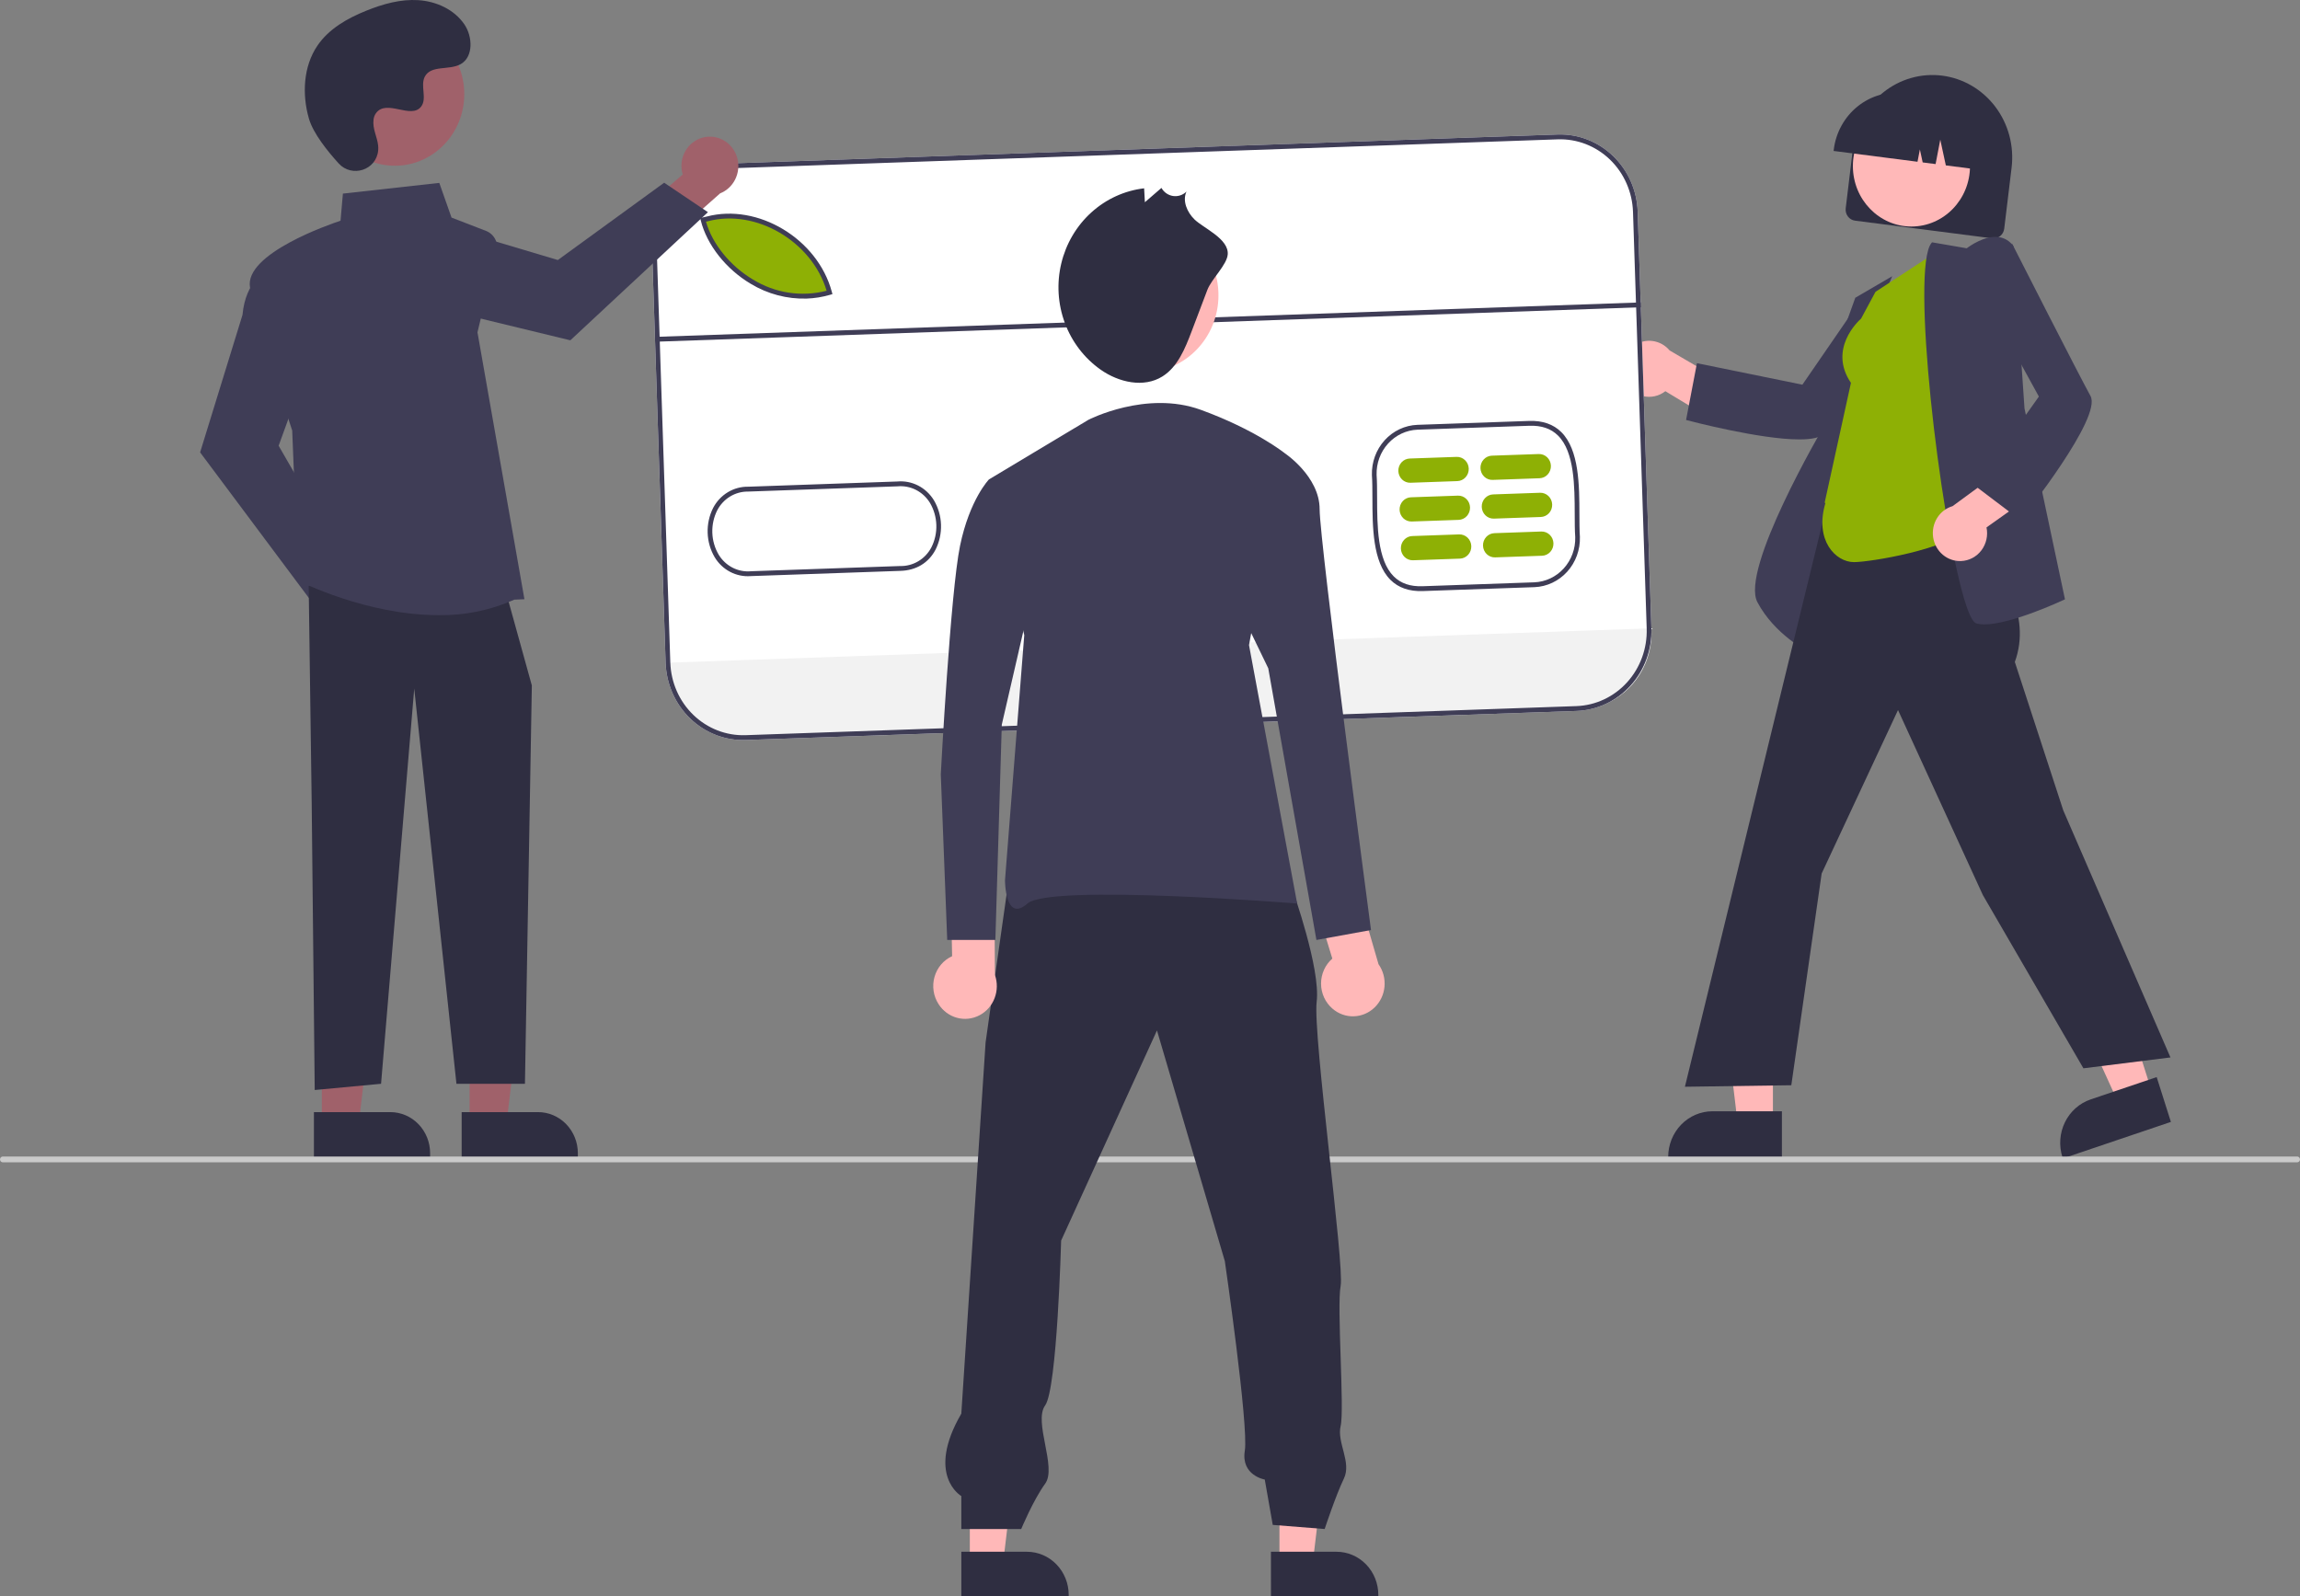 <svg width="170" height="118" viewBox="0 0 170 118" fill="none" xmlns="http://www.w3.org/2000/svg">
<rect x="0" y="0" width="170" height="118" fill="#808080" stroke="none"/>
<g clip-path="url(#clip0_2294_1126)">
<path d="M136.422 15.398L136.967 10.886C137.063 10.092 137.309 9.325 137.692 8.629C138.075 7.933 138.587 7.322 139.199 6.83C139.811 6.338 140.511 5.976 141.259 5.764C142.006 5.551 142.787 5.493 143.557 5.592C144.326 5.691 145.069 5.945 145.743 6.341C146.417 6.737 147.009 7.265 147.485 7.897C147.961 8.529 148.312 9.251 148.518 10.023C148.723 10.794 148.78 11.6 148.683 12.395L148.138 16.906C148.112 17.122 148.004 17.317 147.838 17.451C147.672 17.584 147.462 17.644 147.253 17.617L137.111 16.311C136.902 16.284 136.712 16.173 136.583 16.002C136.454 15.83 136.396 15.613 136.422 15.398Z" fill="#2F2E41"/>
<path d="M141.281 16.745C143.672 16.745 145.609 14.745 145.609 12.278C145.609 9.811 143.672 7.811 141.281 7.811C138.891 7.811 136.953 9.811 136.953 12.278C136.953 14.745 138.891 16.745 141.281 16.745Z" fill="#FFB8B8"/>
<path d="M135.538 11.068C135.693 9.8 136.329 8.648 137.306 7.863C138.283 7.078 139.522 6.725 140.75 6.882L141.625 6.995C142.853 7.154 143.97 7.81 144.73 8.819C145.491 9.827 145.832 11.106 145.68 12.374L145.669 12.464L143.822 12.226L143.412 10.324L143.066 12.129L142.111 12.006L141.904 11.046L141.729 11.957L135.527 11.158L135.538 11.068Z" fill="#2F2E41"/>
<path d="M120.113 28.211C120.245 28.479 120.433 28.714 120.663 28.899C120.892 29.084 121.159 29.215 121.443 29.283C121.727 29.35 122.022 29.352 122.307 29.289C122.592 29.226 122.86 29.1 123.092 28.918L127.023 31.295L129.006 29.182L123.408 25.906C123.087 25.523 122.641 25.275 122.154 25.209C121.668 25.143 121.175 25.264 120.768 25.548C120.362 25.832 120.071 26.26 119.95 26.751C119.83 27.242 119.887 27.761 120.113 28.211Z" fill="#FFB8B8"/>
<path d="M132.997 32.483C130.097 32.483 124.995 31.143 124.712 31.069L124.623 31.045L125.426 26.848L133.22 28.437L137.454 22.284L142.315 21.773L142.179 21.958C142.116 22.044 135.85 30.557 134.875 31.985C134.629 32.346 133.926 32.483 132.997 32.483Z" fill="#3F3D56"/>
<path d="M133.775 48.232L133.659 48.175C133.634 48.163 131.17 46.926 129.894 44.512C128.624 42.109 134.569 31.915 134.985 31.208L134.991 27.97L137.13 22.011L139.857 20.42L137.516 26.059L133.775 48.232Z" fill="#3F3D56"/>
<path d="M131.042 83.028L128.435 83.027L127.195 72.65L131.042 72.651L131.042 83.028Z" fill="#FFB8B8"/>
<path d="M131.706 85.635L123.301 85.635V85.525C123.301 84.629 123.646 83.771 124.259 83.137C124.873 82.504 125.705 82.148 126.572 82.148H126.572L131.706 82.149L131.706 85.635Z" fill="#2F2E41"/>
<path d="M159.04 80.67L156.563 81.507L152.254 72.045L155.91 70.809L159.04 80.67Z" fill="#FFB8B8"/>
<path d="M160.458 82.934L152.471 85.635L152.438 85.531C152.168 84.68 152.236 83.753 152.628 82.954C153.02 82.155 153.704 81.55 154.528 81.271L154.528 81.271L159.407 79.621L160.458 82.934Z" fill="#2F2E41"/>
<path d="M153.992 78.972L146.561 66.169L140.288 52.489L134.644 64.573L132.401 80.223L124.537 80.335L124.568 80.209L136.603 30.855L146.028 32.309L145.599 38.73L145.854 39.105C147.983 42.227 150.185 45.454 148.922 48.934L152.502 59.903L160.425 78.168L153.992 78.972Z" fill="#2F2E41"/>
<path d="M137.035 41.553C135.669 41.553 134.111 39.943 134.919 37.196L134.867 37.156L136.809 28.303C135.114 25.802 137.348 23.738 137.558 23.553L138.624 21.572L143.329 18.492L145.71 38.907L145.675 38.942C143.955 40.64 138.181 41.553 137.035 41.553Z" fill="#8EB005"/>
<path d="M146.67 46.158C146.483 46.161 146.296 46.141 146.114 46.098C145.931 46.05 145.635 45.81 145.177 44.272C143.357 38.156 141.208 19.755 142.769 17.954L142.805 17.913L145.368 18.354C145.581 18.192 146.699 17.386 147.731 17.526C147.943 17.554 148.148 17.626 148.332 17.738C148.517 17.851 148.677 18.001 148.802 18.18L148.82 18.204L149.637 30.193L152.628 44.303L152.556 44.336C152.382 44.418 148.647 46.158 146.67 46.158Z" fill="#3F3D56"/>
<path d="M144.946 41.474C145.237 41.463 145.523 41.388 145.782 41.251C146.042 41.115 146.27 40.922 146.45 40.685C146.629 40.448 146.756 40.173 146.822 39.88C146.887 39.587 146.89 39.282 146.829 38.988L150.581 36.321L149.567 33.572L144.319 37.416C143.847 37.554 143.441 37.866 143.177 38.293C142.912 38.719 142.809 39.231 142.886 39.732C142.963 40.232 143.216 40.685 143.595 41.006C143.975 41.327 144.455 41.494 144.946 41.474Z" fill="#FFB8B8"/>
<path d="M149.344 38.456L146.002 35.927L150.7 29.315L147.095 22.749L148.708 17.988L148.812 18.193C148.86 18.289 153.675 27.755 154.515 29.272C155.389 30.85 149.648 38.076 149.403 38.383L149.344 38.456Z" fill="#3F3D56"/>
<path d="M116.528 52.555L55.117 54.704C53.599 54.755 52.123 54.183 51.014 53.113C49.904 52.043 49.251 50.562 49.198 48.996L48.187 18.2C48.137 16.633 48.691 15.11 49.728 13.965C50.765 12.82 52.2 12.146 53.717 12.091L115.128 9.943C116.646 9.891 118.122 10.463 119.231 11.534C120.341 12.604 120.994 14.084 121.047 15.651L122.059 46.447C122.108 48.013 121.554 49.536 120.517 50.681C119.48 51.827 118.046 52.501 116.528 52.555Z" fill="white"/>
<path d="M122.059 46.445L122.064 46.608C122.113 48.105 121.584 49.56 120.593 50.654C119.602 51.748 118.231 52.391 116.781 52.441L55.063 54.6C53.613 54.651 52.204 54.105 51.144 53.083C50.084 52.061 49.461 50.646 49.412 49.15L49.406 48.987L122.059 46.445Z" fill="#F2F2F2"/>
<path d="M61.434 21.679C57.011 22.972 52.891 19.57 52.084 16.309L52.393 16.241C56.124 15.252 60.411 17.878 61.434 21.679Z" fill="#8EB005"/>
<path d="M105.16 43.693C104.164 43.728 103.362 43.45 102.775 42.867C101.45 41.548 101.444 38.917 101.439 36.803C101.437 36.188 101.436 35.607 101.402 35.122L101.402 35.114C101.375 34.164 101.713 33.242 102.341 32.547C102.97 31.853 103.838 31.442 104.758 31.405L113.019 31.116C114.014 31.081 114.815 31.359 115.401 31.942C116.726 33.259 116.733 35.889 116.739 38.003C116.741 38.619 116.742 39.201 116.776 39.688C116.804 40.639 116.467 41.563 115.839 42.259C115.21 42.955 114.34 43.367 113.419 43.404L105.16 43.693ZM101.749 35.1C101.783 35.597 101.785 36.182 101.786 36.802C101.791 38.849 101.797 41.395 103.016 42.609C103.54 43.129 104.237 43.367 105.149 43.335L113.406 43.046C114.235 43.013 115.017 42.643 115.583 42.018C116.149 41.392 116.454 40.562 116.43 39.706C116.395 39.215 116.393 38.627 116.392 38.004C116.386 35.958 116.38 33.412 115.16 32.2C114.637 31.68 113.94 31.442 113.03 31.474L104.77 31.763C103.943 31.797 103.161 32.166 102.596 32.791C102.03 33.415 101.726 34.245 101.749 35.1Z" fill="#3F3D56"/>
<path d="M59.619 22.072C58.17 22.114 56.739 21.735 55.489 20.979C53.657 19.891 52.243 18.096 51.797 16.295L51.752 16.114L52.234 16.008C56.02 15.005 60.428 17.655 61.482 21.57L61.528 21.742L61.362 21.791C60.794 21.957 60.209 22.052 59.619 22.072ZM52.181 16.386C52.652 18.037 53.97 19.664 55.662 20.668C57.298 21.67 59.252 21.967 61.098 21.493C60.01 17.849 55.875 15.41 52.317 16.356L52.181 16.386Z" fill="#3F3D56"/>
<path d="M55.475 42.588C54.953 42.626 54.431 42.517 53.965 42.272C53.498 42.027 53.105 41.656 52.828 41.198C52.506 40.652 52.326 40.03 52.305 39.392C52.284 38.754 52.422 38.12 52.707 37.553C52.959 37.067 53.337 36.663 53.797 36.385C54.258 36.107 54.785 35.967 55.319 35.978L66.325 35.593C66.856 35.545 67.39 35.65 67.867 35.895C68.345 36.141 68.747 36.518 69.031 36.984C69.352 37.53 69.532 38.152 69.553 38.79C69.573 39.428 69.435 40.062 69.15 40.629C68.632 41.619 67.704 42.171 66.539 42.2L55.533 42.585C55.513 42.586 55.494 42.587 55.475 42.588ZM55.276 36.338C54.813 36.335 54.357 36.462 53.958 36.706C53.559 36.95 53.232 37.302 53.013 37.723C52.756 38.234 52.631 38.805 52.65 39.38C52.669 39.955 52.832 40.515 53.122 41.007C53.373 41.419 53.73 41.751 54.153 41.967C54.576 42.182 55.049 42.272 55.518 42.227L66.53 41.842C67.002 41.854 67.468 41.731 67.876 41.487C68.285 41.243 68.62 40.887 68.844 40.458C69.101 39.947 69.226 39.377 69.207 38.802C69.188 38.227 69.026 37.667 68.737 37.175C68.485 36.763 68.128 36.431 67.705 36.215C67.281 35.999 66.809 35.908 66.339 35.951L55.327 36.337C55.31 36.337 55.293 36.337 55.276 36.338Z" fill="#3F3D56"/>
<path d="M107.721 35.564L104.252 35.686C104.022 35.694 103.798 35.607 103.63 35.445C103.462 35.282 103.364 35.058 103.356 34.821C103.348 34.584 103.432 34.353 103.589 34.179C103.746 34.006 103.963 33.904 104.193 33.895L107.662 33.774C107.892 33.766 108.116 33.852 108.284 34.015C108.453 34.177 108.551 34.401 108.559 34.639C108.567 34.876 108.483 35.107 108.326 35.281C108.169 35.454 107.951 35.556 107.721 35.564Z" fill="#8EB005"/>
<path d="M107.815 38.43L104.346 38.551C104.232 38.555 104.118 38.536 104.011 38.495C103.904 38.454 103.806 38.391 103.723 38.311C103.64 38.23 103.572 38.134 103.525 38.027C103.478 37.92 103.452 37.804 103.448 37.686C103.444 37.569 103.463 37.451 103.503 37.341C103.543 37.231 103.604 37.13 103.681 37.044C103.759 36.958 103.853 36.889 103.957 36.84C104.061 36.791 104.173 36.764 104.287 36.761L107.757 36.639C107.871 36.635 107.984 36.654 108.091 36.695C108.198 36.737 108.296 36.799 108.379 36.88C108.463 36.96 108.53 37.056 108.577 37.163C108.624 37.271 108.651 37.386 108.655 37.504C108.658 37.622 108.64 37.739 108.6 37.849C108.56 37.959 108.499 38.06 108.421 38.147C108.343 38.232 108.249 38.302 108.145 38.35C108.042 38.399 107.929 38.426 107.815 38.43Z" fill="#8EB005"/>
<path d="M107.91 41.295L104.44 41.416C104.21 41.424 103.986 41.338 103.818 41.175C103.65 41.013 103.551 40.789 103.543 40.551C103.536 40.314 103.62 40.083 103.777 39.91C103.934 39.736 104.151 39.634 104.381 39.626L107.851 39.504C107.965 39.5 108.078 39.52 108.185 39.561C108.292 39.602 108.39 39.665 108.473 39.745C108.556 39.825 108.623 39.922 108.671 40.029C108.718 40.136 108.744 40.252 108.748 40.369C108.752 40.487 108.733 40.604 108.693 40.714C108.653 40.824 108.592 40.925 108.515 41.011C108.437 41.097 108.343 41.166 108.24 41.215C108.136 41.264 108.024 41.291 107.91 41.295Z" fill="#8EB005"/>
<path d="M113.794 35.353L110.324 35.475C110.21 35.479 110.097 35.46 109.99 35.419C109.883 35.377 109.785 35.315 109.702 35.235C109.618 35.154 109.551 35.058 109.504 34.951C109.456 34.843 109.43 34.728 109.426 34.61C109.422 34.492 109.441 34.375 109.481 34.265C109.521 34.155 109.582 34.054 109.66 33.968C109.738 33.882 109.832 33.812 109.935 33.764C110.039 33.715 110.152 33.688 110.266 33.684L113.735 33.563C113.849 33.559 113.963 33.578 114.069 33.62C114.176 33.661 114.274 33.724 114.357 33.804C114.44 33.884 114.507 33.98 114.555 34.088C114.602 34.195 114.628 34.31 114.632 34.428C114.636 34.545 114.617 34.663 114.577 34.773C114.537 34.883 114.476 34.984 114.399 35.07C114.321 35.156 114.227 35.225 114.124 35.274C114.02 35.322 113.908 35.349 113.794 35.353Z" fill="#8EB005"/>
<path d="M113.886 38.217L110.417 38.338C110.187 38.346 109.963 38.26 109.795 38.097C109.627 37.935 109.528 37.711 109.52 37.473C109.512 37.236 109.596 37.005 109.753 36.831C109.91 36.658 110.128 36.556 110.358 36.548L113.828 36.426C113.942 36.422 114.055 36.441 114.162 36.483C114.269 36.524 114.367 36.586 114.45 36.667C114.534 36.747 114.601 36.843 114.648 36.951C114.695 37.058 114.722 37.173 114.726 37.291C114.729 37.409 114.711 37.526 114.671 37.636C114.631 37.747 114.57 37.848 114.492 37.934C114.414 38.02 114.32 38.089 114.216 38.137C114.113 38.186 114 38.213 113.886 38.217Z" fill="#8EB005"/>
<path d="M113.981 41.082L110.512 41.203C110.398 41.208 110.284 41.188 110.177 41.147C110.07 41.106 109.972 41.043 109.889 40.963C109.805 40.883 109.738 40.786 109.691 40.679C109.644 40.572 109.617 40.456 109.614 40.339C109.61 40.221 109.628 40.103 109.668 39.993C109.709 39.883 109.769 39.782 109.847 39.696C109.925 39.61 110.019 39.541 110.123 39.492C110.227 39.444 110.339 39.417 110.453 39.413L113.922 39.291C114.036 39.288 114.15 39.307 114.257 39.348C114.363 39.389 114.461 39.452 114.544 39.532C114.628 39.613 114.695 39.709 114.742 39.816C114.789 39.923 114.815 40.039 114.819 40.156C114.823 40.274 114.804 40.391 114.764 40.501C114.724 40.611 114.664 40.712 114.586 40.798C114.508 40.884 114.415 40.953 114.311 41.002C114.207 41.051 114.095 41.078 113.981 41.082Z" fill="#8EB005"/>
<path d="M121.27 22.355L48.617 24.896L48.629 25.255L121.282 22.713L121.27 22.355Z" fill="#3F3D56"/>
<path d="M116.528 52.555L55.117 54.704C53.599 54.755 52.123 54.183 51.014 53.113C49.904 52.043 49.251 50.562 49.198 48.996L48.187 18.2C48.137 16.633 48.691 15.11 49.728 13.965C50.765 12.82 52.2 12.146 53.717 12.091L115.128 9.943C116.646 9.891 118.122 10.463 119.231 11.534C120.341 12.604 120.994 14.084 121.047 15.651L122.059 46.447C122.108 48.013 121.554 49.536 120.517 50.681C119.48 51.827 118.046 52.501 116.528 52.555ZM53.729 12.449C52.303 12.501 50.956 13.134 49.982 14.21C49.008 15.285 48.487 16.716 48.534 18.188L49.545 48.983C49.595 50.455 50.208 51.846 51.251 52.851C52.293 53.856 53.679 54.394 55.105 54.346L116.516 52.197C117.942 52.146 119.29 51.513 120.264 50.437C121.238 49.361 121.758 47.93 121.712 46.459L120.7 15.663C120.65 14.191 120.037 12.8 118.995 11.795C117.952 10.79 116.566 10.252 115.14 10.301L53.729 12.449Z" fill="#3F3D56"/>
<path d="M28.541 44.935C28.527 44.62 28.446 44.312 28.303 44.033C28.161 43.754 27.961 43.511 27.718 43.32C27.475 43.129 27.194 42.996 26.895 42.929C26.597 42.862 26.288 42.864 25.99 42.934L23.226 38.914L20.449 40.052L24.43 45.672C24.577 46.181 24.899 46.616 25.337 46.896C25.774 47.175 26.296 47.279 26.803 47.189C27.309 47.098 27.766 46.818 28.087 46.403C28.407 45.988 28.569 45.465 28.541 44.935Z" fill="#A0616A"/>
<path d="M23.154 44.638L14.791 33.44L17.924 23.276C18.154 20.721 19.703 20.007 19.769 19.978L19.87 19.934L22.597 27.438L20.595 32.949L25.509 41.478L23.154 44.638Z" fill="#3F3D56"/>
<path d="M52.197 10.12C51.893 10.159 51.602 10.267 51.344 10.435C51.085 10.603 50.865 10.827 50.7 11.092C50.534 11.357 50.427 11.656 50.386 11.969C50.344 12.281 50.37 12.599 50.461 12.901L46.791 16.055L48.105 18.825L53.226 14.294C53.706 14.104 54.102 13.738 54.338 13.266C54.574 12.794 54.635 12.25 54.508 11.735C54.381 11.221 54.075 10.772 53.649 10.474C53.223 10.177 52.706 10.051 52.197 10.12Z" fill="#A0616A"/>
<path d="M52.325 15.685L42.155 25.156L32.094 22.717C29.608 22.679 28.799 21.139 28.766 21.074L28.715 20.974L35.754 17.588L41.231 19.222L49.091 13.506L52.325 15.685Z" fill="#3F3D56"/>
<path d="M34.71 83.017H37.442L38.742 72.139L34.709 72.139L34.71 83.017Z" fill="#A0616A"/>
<path d="M42.711 85.635L34.123 85.635L34.123 82.211L39.769 82.21C40.549 82.21 41.298 82.53 41.849 83.1C42.401 83.669 42.711 84.441 42.711 85.246L42.711 85.635Z" fill="#2F2E41"/>
<path d="M23.788 83.017H26.52L27.82 72.139L23.787 72.139L23.788 83.017Z" fill="#A0616A"/>
<path d="M31.791 85.635L23.203 85.635L23.203 82.211L28.849 82.21C29.236 82.21 29.618 82.289 29.975 82.441C30.332 82.594 30.656 82.818 30.929 83.1C31.203 83.381 31.419 83.716 31.567 84.084C31.715 84.453 31.791 84.847 31.791 85.246L31.791 85.635Z" fill="#2F2E41"/>
<path d="M22.816 43.31L23.039 59.413L23.262 80.576L28.165 80.116L30.617 50.902L33.737 80.116H38.8L39.31 50.672L37.526 44.231L22.816 43.31Z" fill="#2F2E41"/>
<path d="M32.413 45.473C27.078 45.473 22.167 42.981 22.101 42.947L22.046 42.918L21.598 31.829C21.468 31.437 18.912 23.704 18.479 21.246C18.04 18.756 24.398 16.571 25.17 16.315L25.345 14.312L32.47 13.52L33.373 16.083L35.93 17.072C36.219 17.184 36.459 17.402 36.604 17.685C36.748 17.967 36.787 18.295 36.713 18.605L35.292 24.568L38.762 44.295L38.015 44.329C36.248 45.116 34.338 45.506 32.413 45.473Z" fill="#3F3D56"/>
<path d="M29.187 12.252C32.02 12.252 34.317 9.881 34.317 6.957C34.317 4.033 32.02 1.662 29.187 1.662C26.353 1.662 24.057 4.033 24.057 6.957C24.057 9.881 26.353 12.252 29.187 12.252Z" fill="#A0616A"/>
<path d="M25.033 12.082C26.01 13.156 27.826 12.579 27.953 11.111C27.963 10.997 27.963 10.882 27.951 10.768C27.886 10.118 27.521 9.528 27.609 8.841C27.628 8.67 27.69 8.507 27.788 8.368C28.567 7.291 30.396 8.849 31.131 7.874C31.582 7.277 31.052 6.336 31.398 5.668C31.855 4.786 33.207 5.221 34.055 4.738C34.999 4.201 34.942 2.707 34.321 1.798C33.564 0.689 32.235 0.098 30.924 0.012C29.612 -0.073 28.309 0.293 27.085 0.786C25.693 1.345 24.313 2.119 23.457 3.381C22.416 4.917 22.316 6.982 22.836 8.777C23.153 9.87 24.234 11.204 25.033 12.082Z" fill="#2F2E41"/>
<path d="M169.792 85.922H0.208C0.153 85.922 0.1 85.9 0.061 85.859C0.022 85.819 0 85.764 0 85.707C0 85.65 0.022 85.596 0.061 85.555C0.1 85.515 0.153 85.492 0.208 85.492H169.792C169.847 85.492 169.9 85.515 169.939 85.555C169.978 85.596 170 85.65 170 85.707C170 85.764 169.978 85.819 169.939 85.859C169.9 85.9 169.847 85.922 169.792 85.922Z" fill="#CACACA"/>
<path d="M94.569 115.538L97.03 115.538L98.201 105.74L94.568 105.74L94.569 115.538Z" fill="#FFB8B8"/>
<path d="M93.939 114.709L98.787 114.709C99.606 114.709 100.392 115.045 100.971 115.643C101.55 116.241 101.876 117.051 101.876 117.897V118.001L93.94 118.001L93.939 114.709Z" fill="#2F2E41"/>
<path d="M71.682 115.538L74.143 115.538L75.314 105.74L71.682 105.74L71.682 115.538Z" fill="#FFB8B8"/>
<path d="M71.055 114.709L75.902 114.709C76.721 114.709 77.507 115.045 78.086 115.643C78.665 116.241 78.991 117.051 78.991 117.897V118.001L71.055 118.001L71.055 114.709Z" fill="#2F2E41"/>
<path d="M95.549 65.816C95.549 65.816 97.615 71.603 97.32 74.04C97.025 76.476 99.386 93.534 99.091 95.057C98.796 96.58 99.386 104.195 99.091 105.413C98.796 106.632 99.919 108.087 99.329 109.305C98.738 110.524 97.91 113.028 97.91 113.028L94.073 112.724L93.483 109.373C93.483 109.373 91.712 109.069 92.008 107.241C92.303 105.413 90.532 93.229 90.532 93.229L85.515 76.172L78.432 91.706C78.432 91.706 78.137 102.672 77.251 103.89C76.366 105.109 78.137 108.459 77.251 109.678C76.366 110.896 75.481 113.028 75.481 113.028H71.054V110.592C71.054 110.592 68.397 109.069 71.054 104.5L72.848 77.061L74.619 64.572L95.549 65.816Z" fill="#2F2E41"/>
<path d="M84.547 27.515C87.592 27.515 90.06 24.968 90.06 21.826C90.06 18.684 87.592 16.137 84.547 16.137C81.503 16.137 79.035 18.684 79.035 21.826C79.035 24.968 81.503 27.515 84.547 27.515Z" fill="#FFB8B8"/>
<path d="M89.238 21.433C88.849 22.459 88.46 23.484 88.071 24.51C87.593 25.771 87.045 27.12 85.924 27.824C84.54 28.692 82.692 28.269 81.354 27.328C80.15 26.481 79.225 25.275 78.705 23.87C78.185 22.466 78.093 20.931 78.443 19.471C78.793 18.011 79.567 16.697 80.662 15.705C81.756 14.713 83.119 14.09 84.566 13.92L84.622 14.95L85.846 13.891C85.937 14.051 86.061 14.188 86.21 14.292C86.36 14.395 86.53 14.463 86.708 14.489C86.886 14.514 87.067 14.498 87.239 14.442C87.41 14.385 87.567 14.289 87.697 14.161C87.375 14.849 87.746 15.688 88.282 16.215C88.941 16.863 90.825 17.641 90.746 18.799C90.694 19.571 89.541 20.633 89.238 21.433Z" fill="#2F2E41"/>
<path d="M69.374 74.23C69.184 73.937 69.058 73.606 69.006 73.257C68.954 72.909 68.976 72.554 69.072 72.216C69.167 71.878 69.333 71.565 69.558 71.3C69.783 71.036 70.061 70.825 70.374 70.683L70.264 65.18L73.488 64.295L73.538 72.069C73.733 72.627 73.724 73.239 73.512 73.79C73.3 74.341 72.899 74.792 72.385 75.058C71.872 75.325 71.282 75.388 70.727 75.235C70.172 75.082 69.69 74.725 69.374 74.23Z" fill="#FFB8B8"/>
<path d="M80.452 31.031C80.452 31.031 84.724 28.827 88.758 30.296C92.792 31.766 94.928 33.48 94.928 33.48L92.318 47.686L95.877 66.79C95.877 66.79 77.605 65.32 75.944 66.79C74.282 68.26 74.282 65.076 74.282 65.076L75.706 46.951L73.096 35.44L80.452 31.031Z" fill="#3F3D56"/>
<path d="M98.481 74.556C98.219 74.33 98.008 74.048 97.863 73.729C97.719 73.41 97.643 73.062 97.643 72.71C97.642 72.358 97.717 72.01 97.861 71.691C98.005 71.371 98.215 71.088 98.476 70.862L96.873 65.612L99.727 63.828L101.89 71.275C102.229 71.754 102.387 72.344 102.333 72.934C102.279 73.525 102.017 74.074 101.597 74.478C101.177 74.883 100.627 75.114 100.053 75.128C99.479 75.142 98.919 74.939 98.481 74.556Z" fill="#FFB8B8"/>
<path d="M93.267 33.48H94.928C94.928 33.48 97.538 35.195 97.538 37.644C97.538 40.093 101.335 68.75 101.335 68.75L97.301 69.484L93.741 49.401L91.131 44.012L93.267 33.48Z" fill="#3F3D56"/>
<path d="M77.606 35.44H73.097C73.097 35.44 71.673 36.909 70.961 40.338C70.249 43.767 69.537 57.238 69.537 57.238L70.012 69.484H73.571L74.046 53.564L76.419 43.277L77.606 35.44Z" fill="#3F3D56"/>
</g>
<defs>
<clipPath id="clip0_2294_1126">
<rect width="170" height="118" fill="white"/>
</clipPath>
</defs>
</svg>